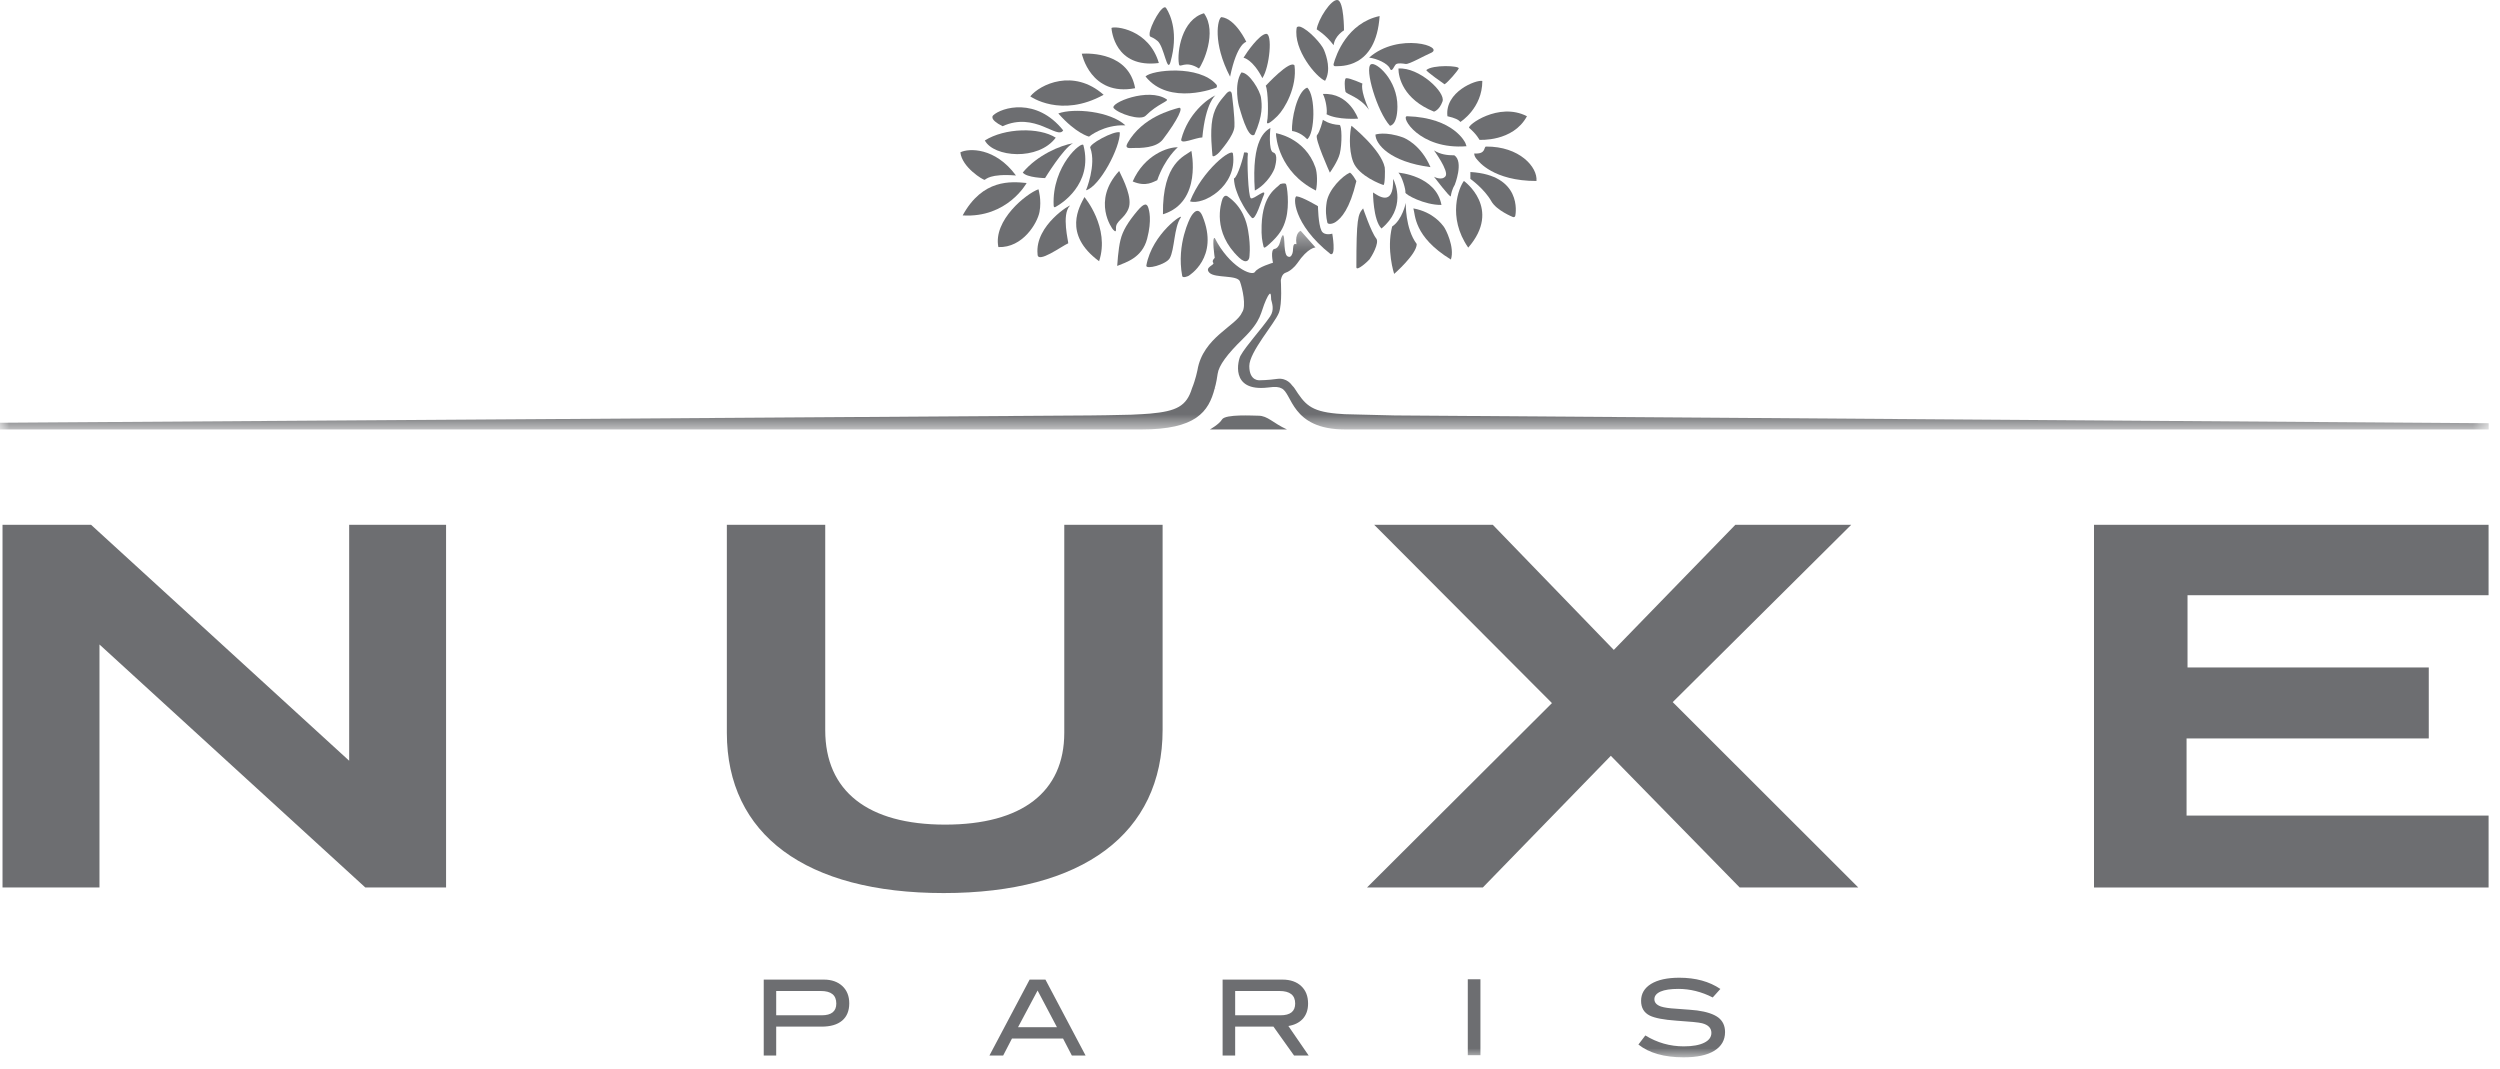 <?xml version="1.0" encoding="UTF-8"?>
<svg width="138px" height="59px" viewBox="0 0 138 59" version="1.1" xmlns="http://www.w3.org/2000/svg" xmlns:xlink="http://www.w3.org/1999/xlink">
    <!-- Generator: Sketch 52.5 (67469) - http://www.bohemiancoding.com/sketch -->
    <title>Group 151</title>
    <desc>Created with Sketch.</desc>
    <defs>
        <polygon id="path-1" points="0 0.373 137.375 0.373 137.375 11.341 0 11.341"></polygon>
        <polygon id="path-3" points="0 59 137.375 59 137.375 0.635 0 0.635"></polygon>
    </defs>
    <g id="Symbols" stroke="none" stroke-width="1" fill="none" fill-rule="evenodd">
        <g id="logos/brands/nuxe" transform="translate(0, -1)">
            <g id="Group-151">
                <polygon id="Fill-1" fill="#6D6E71" points="19.274 29.969 19.274 42.993 5.027 29.969 0.139 29.969 0.139 49.989 5.491 49.989 5.491 36.576 20.078 49.909 20.166 49.989 24.623 49.989 24.623 29.969"></polygon>
                <g id="Group-150" transform="translate(0, 0.365)">
                    <path d="M58.748,41.083 C58.748,44.354 56.411,46.154 52.17,46.154 C47.902,46.154 45.553,44.304 45.553,40.942 L45.553,29.604 L40.122,29.604 L40.122,41.083 C40.122,46.706 44.483,49.932 52.09,49.932 C59.77,49.932 64.176,46.646 64.176,40.917 L64.176,29.604 L58.748,29.604 L58.748,41.083 Z" id="Fill-2" fill="#6D6E71"></path>
                    <polygon id="Fill-4" fill="#6D6E71" points="102.188 29.603 95.792 29.603 89.082 36.51 82.401 29.603 75.854 29.603 85.668 39.446 75.459 49.624 81.852 49.624 88.918 42.355 96.03 49.624 102.577 49.624 92.334 39.392"></polygon>
                    <polygon id="Fill-6" fill="#6D6E71" points="115.589 29.604 115.589 49.625 137.37 49.625 137.37 45.655 120.698 45.655 120.698 41.397 134.068 41.397 134.068 37.479 120.751 37.479 120.751 33.491 137.369 33.491 137.369 29.604"></polygon>
                    <path d="M69.465,23.582 C69.192,23.582 67.635,23.484 67.456,23.79 C67.3,24.054 66.787,24.341 66.787,24.341 L71.04,24.341 C70.278,23.995 69.978,23.582 69.465,23.582" id="Fill-8" fill="#6D6E71"></path>
                    <path d="M65.602,15.866 C65.602,15.866 67.325,14.86 66.376,12.562 C66.091,11.867 65.71,12.649 65.71,12.649 C65.71,12.649 64.927,14.098 65.257,15.866 C65.287,16.015 65.602,15.866 65.602,15.866" id="Fill-10" fill="#6D6E71"></path>
                    <path d="M64.57,14.888 C64.842,14.409 64.799,13.193 65.174,12.65 C65.39,12.34 63.597,13.517 63.278,15.291 C63.228,15.538 64.369,15.242 64.57,14.888" id="Fill-12" fill="#6D6E71"></path>
                    <path d="M73.443,14.658 C73.763,14.796 73.542,13.533 73.542,13.533 C73.542,13.533 73.096,13.67 72.946,13.372 C72.764,13.002 72.752,12.018 72.752,12.018 C72.752,12.018 71.891,11.5 71.573,11.472 C71.376,11.452 71.342,12.993 73.443,14.658" id="Fill-14" fill="#6D6E71"></path>
                    <path d="M70.07,14.105 C70.615,13.613 70.839,13.259 70.983,12.719 C71.196,11.939 71.042,10.873 70.983,10.793 C70.927,10.716 70.671,10.793 70.671,10.793 C70.477,11.028 69.703,11.334 69.641,13.07 C69.62,13.714 69.674,13.911 69.743,14.23 C69.773,14.363 69.84,14.31 70.07,14.105" id="Fill-16" fill="#6D6E71"></path>
                    <path d="M68.961,14.858 C68.961,14.858 69.057,14.303 68.897,13.373 C68.815,12.891 68.602,12.057 67.758,11.47 C67.587,11.353 67.483,11.61 67.483,11.61 C67.388,11.88 66.898,13.445 68.399,14.858 C68.809,15.242 68.938,14.972 68.961,14.858" id="Fill-18" fill="#6D6E71"></path>
                    <path d="M74.872,10.63 C74.623,10.19 74.514,10.165 74.514,10.165 C74.098,10.347 73.352,11.085 73.234,11.781 C73.155,12.272 73.199,12.592 73.269,12.922 C73.29,13.023 73.529,13.02 73.723,12.891 C74.036,12.682 74.509,12.179 74.872,10.63" id="Fill-20" fill="#6D6E71"></path>
                    <path d="M72.64,11.154 C72.728,10.76 72.717,10.178 72.611,9.877 C72.037,8.233 70.432,7.986 70.432,7.986 C70.432,8.233 70.606,10.134 72.64,11.154" id="Fill-22" fill="#6D6E71"></path>
                    <path d="M75.6,14.947 C75.696,14.819 76.167,14.039 75.965,13.793 C75.693,13.46 75.244,12.139 75.244,12.139 C74.956,12.467 74.872,12.684 74.872,15.384 C74.872,15.646 75.529,15.04 75.6,14.947" id="Fill-24" fill="#6D6E71"></path>
                    <path d="M78.204,14.105 C77.558,13.249 77.6,11.836 77.6,11.836 C77.6,11.836 77.409,12.769 76.846,13.138 C76.519,14.425 76.957,15.755 76.957,15.755 C76.957,15.755 78.204,14.669 78.204,14.105" id="Fill-26" fill="#6D6E71"></path>
                    <path d="M72.7,8.095 C72.548,8.26 73.408,10.165 73.408,10.165 C73.408,10.165 73.846,9.556 73.955,9.122 C74.092,8.574 74.072,7.539 73.941,7.533 C73.362,7.506 73.023,7.246 73.023,7.246 C73.01,7.328 72.849,7.93 72.7,8.095" id="Fill-28" fill="#6D6E71"></path>
                    <path d="M74.6,7.575 C74.516,7.875 74.424,8.862 74.695,9.569 C74.996,10.359 76.284,10.83 76.367,10.846 C76.451,10.859 76.463,10.011 76.438,9.876 C76.231,8.877 74.6,7.575 74.6,7.575" id="Fill-30" fill="#6D6E71"></path>
                    <path d="M76.901,10.509 C76.944,12.139 76.024,11.398 75.791,11.259 C75.791,11.259 75.791,12.781 76.257,13.249 C77.606,12.139 77.039,10.766 76.901,10.509" id="Fill-32" fill="#6D6E71"></path>
                    <path d="M80.09,14.961 C80.312,14.281 79.796,13.262 79.688,13.136 C79.613,13.046 79.132,12.342 78.018,12.139 C78.129,12.467 78.018,13.694 80.09,14.961" id="Fill-34" fill="#6D6E71"></path>
                    <path d="M79.569,11.947 C79.265,10.325 77.193,10.165 77.193,10.165 C77.401,10.376 77.61,11.145 77.577,11.257 C77.547,11.37 78.638,11.963 79.569,11.947" id="Fill-36" fill="#6D6E71"></path>
                    <path d="M80.808,10.623 C80.534,10.973 79.874,12.614 81.046,14.304 C82.924,12.14 80.808,10.623 80.808,10.623" id="Fill-38" fill="#6D6E71"></path>
                    <path d="M75.925,8.062 C75.925,8.592 76.723,9.57 78.962,9.861 C78.43,8.624 77.55,8.261 77.443,8.221 C76.465,7.872 75.925,8.062 75.925,8.062" id="Fill-40" fill="#6D6E71"></path>
                    <path d="M80.951,8.707 C80.92,8.608 80.889,8.529 80.889,8.529 C80.889,8.529 80.276,7.131 77.675,7.051 C77.28,7.039 78.331,8.914 80.951,8.707" id="Fill-42" fill="#6D6E71"></path>
                    <path d="M80.282,9.209 C79.886,9.209 79.513,9.162 79.156,8.937 C79.156,8.937 79.998,10.089 79.793,10.361 C79.591,10.629 79.156,10.391 79.156,10.391 C79.156,10.391 80.047,11.565 80.083,11.471 C80.144,11.059 80.299,10.847 80.299,10.847 C80.299,10.847 80.81,9.569 80.282,9.209" id="Fill-44" fill="#6D6E71"></path>
                    <path d="M83.504,12.611 C83.504,12.611 83.619,12.664 83.647,12.532 C83.674,12.397 84.017,10.298 81.165,10.13 L81.165,10.509 C81.165,10.509 81.937,11.059 82.321,11.742 C82.607,12.252 83.504,12.611 83.504,12.611" id="Fill-46" fill="#6D6E71"></path>
                    <path d="M81.38,9.107 C81.364,9.298 81.593,9.505 81.593,9.505 C81.593,9.505 82.421,10.63 84.813,10.625 C84.885,9.861 83.873,8.708 82.023,8.725 C81.888,8.769 82.036,9.149 81.38,9.107" id="Fill-48" fill="#6D6E71"></path>
                    <path d="M81.1,7.696 C81.516,8.049 81.665,8.353 81.665,8.353 C81.665,8.353 83.517,8.48 84.288,7.051 C82.721,6.244 80.953,7.571 81.1,7.696" id="Fill-50" fill="#6D6E71"></path>
                    <path d="M79.898,7.051 C80.319,7.146 80.521,7.246 80.611,7.368 C80.611,7.368 81.824,6.613 81.824,5.103 C81.493,5.024 79.741,5.701 79.898,7.051" id="Fill-52" fill="#6D6E71"></path>
                    <path d="M79.741,5.288 C79.928,5.172 80.446,4.575 80.52,4.417 C80.596,4.259 79.081,4.194 78.733,4.502 C78.724,4.585 79.741,5.288 79.741,5.288" id="Fill-54" fill="#6D6E71"></path>
                    <path d="M77.193,4.418 C77.193,4.911 77.464,6.116 79.155,6.797 C79.155,6.797 79.451,6.728 79.628,6.23 C79.804,5.731 78.335,4.335 77.193,4.418" id="Fill-56" fill="#6D6E71"></path>
                    <path d="M75.672,4.187 C75.312,4.417 76.015,6.797 76.724,7.575 C76.724,7.575 77.128,7.578 77.138,6.527 C77.151,5.041 75.942,4.015 75.672,4.187" id="Fill-58" fill="#6D6E71"></path>
                    <path d="M76.723,4.416 C76.845,4.691 76.959,4.223 77.077,4.169 C77.195,4.113 77.413,4.134 77.595,4.166 C77.778,4.197 78.672,3.683 78.962,3.568 C79.84,3.213 77.195,2.391 75.576,3.815 C76.014,3.87 76.604,4.137 76.723,4.416" id="Fill-60" fill="#6D6E71"></path>
                    <path d="M73.616,3.131 C73.675,2.609 74.189,2.309 74.189,2.309 C74.189,2.309 74.189,0.692 73.832,0.637 C73.475,0.583 72.755,1.709 72.682,2.256 C72.682,2.256 73.191,2.554 73.616,3.131" id="Fill-62" fill="#6D6E71"></path>
                    <path d="M73.75,4.29 C73.922,4.267 75.957,4.478 76.155,1.521 C74.375,1.905 73.75,3.651 73.615,4.166 C73.615,4.166 73.575,4.312 73.75,4.29" id="Fill-64" fill="#6D6E71"></path>
                    <path d="M73.145,5.096 C73.481,4.505 73.233,3.755 73.085,3.392 C72.971,3.093 72.249,2.272 71.77,2.109 C71.77,2.109 71.605,2.067 71.576,2.166 C71.382,3.38 72.651,4.891 73.145,5.096" id="Fill-66" fill="#6D6E71"></path>
                    <path d="M74.312,4.952 C74.188,4.949 74.228,5.53 74.269,5.689 C74.312,5.846 75.073,5.98 75.564,6.693 C75.061,5.568 75.207,5.25 75.207,5.25 C75.207,5.25 74.507,4.931 74.312,4.952" id="Fill-68" fill="#6D6E71"></path>
                    <path d="M73.227,6.942 C73.85,7.27 74.966,7.183 74.966,7.183 C74.966,7.183 74.475,5.74 73.025,5.822 C73.198,6.164 73.272,6.731 73.227,6.942" id="Fill-70" fill="#6D6E71"></path>
                    <path d="M72.157,5.471 C71.59,5.673 71.274,7.28 71.323,7.867 C71.323,7.867 71.763,7.905 72.157,8.32 C72.586,8.013 72.638,5.914 72.157,5.471" id="Fill-72" fill="#6D6E71"></path>
                    <path d="M69.945,7.328 C69.869,7.654 70.345,7.206 70.515,7.038 C70.917,6.644 71.609,5.439 71.457,4.248 C71.217,3.906 69.869,5.368 69.869,5.368 C70.005,5.661 70.024,6.999 69.945,7.328" id="Fill-74" fill="#6D6E71"></path>
                    <path d="M69.683,4.947 C70.087,4.34 70.257,2.466 69.886,2.503 C69.51,2.542 68.824,3.514 68.642,3.821 C68.642,3.821 69.145,3.898 69.683,4.947" id="Fill-76" fill="#6D6E71"></path>
                    <path d="M68.523,4.635 C68.089,5.308 68.38,6.501 68.406,6.546 C68.433,6.598 68.867,8.356 69.245,8.07 C69.733,6.971 69.656,6.423 69.609,6.036 C69.563,5.654 68.964,4.635 68.523,4.635" id="Fill-78" fill="#6D6E71"></path>
                    <path d="M68.796,2.945 C68.796,2.945 68.208,1.667 67.421,1.579 C67.217,1.657 66.92,2.985 67.901,4.868 C68.287,3.01 68.796,2.945 68.796,2.945" id="Fill-80" fill="#6D6E71"></path>
                    <path d="M66.182,4.416 C66.393,4.166 67.213,2.416 66.46,1.367 C65.237,1.713 64.963,3.487 65.076,4.166 C65.121,4.451 65.402,3.917 66.182,4.416" id="Fill-82" fill="#6D6E71"></path>
                    <path d="M63.892,2.893 C64.267,3.199 64.425,4.721 64.612,4.051 C65.05,2.503 64.639,1.489 64.371,1.081 C64.179,0.783 63.458,2.109 63.458,2.503 C63.458,2.752 63.497,2.569 63.892,2.893" id="Fill-84" fill="#6D6E71"></path>
                    <path d="M63.968,4.114 C63.422,2.236 61.525,2.059 61.353,2.178 C61.362,2.301 61.534,4.418 63.968,4.114" id="Fill-86" fill="#6D6E71"></path>
                    <path d="M62.659,5.504 C62.313,3.552 60.186,3.57 59.715,3.598 C59.715,3.598 60.197,5.976 62.659,5.504" id="Fill-88" fill="#6D6E71"></path>
                    <path d="M67.147,5.471 C67.147,5.471 67.212,5.393 67.147,5.307 C66.194,4.196 63.579,4.496 63.232,4.855 C64.542,6.507 67.147,5.471 67.147,5.471" id="Fill-90" fill="#6D6E71"></path>
                    <path d="M66.926,9.203 C66.936,9.375 67.235,9.126 67.297,9.049 C67.357,8.972 68.114,8.135 68.141,7.626 C68.167,7.116 68.012,5.931 68.005,5.866 C67.956,5.471 67.676,5.819 67.676,5.819 C67.484,6.068 67.073,6.419 66.926,7.201 C66.782,7.96 66.917,9.029 66.926,9.203" id="Fill-92" fill="#6D6E71"></path>
                    <path d="M61.477,6.603 C61.736,6.91 62.953,7.311 63.239,7.025 C63.9,6.361 64.547,6.221 64.4,6.119 C63.392,5.438 61.242,6.325 61.477,6.603" id="Fill-94" fill="#6D6E71"></path>
                    <path d="M65.051,6.592 C64.678,6.704 63.065,7.09 62.246,8.524 C62.044,8.88 62.402,8.802 62.545,8.804 C62.945,8.808 63.822,8.813 64.19,8.332 C65.015,7.247 65.371,6.494 65.051,6.592" id="Fill-96" fill="#6D6E71"></path>
                    <path d="M65.206,8.32 C65.132,8.645 65.995,8.233 66.369,8.221 C66.552,6.268 67.099,5.894 67.099,5.894 C66.646,6.096 65.58,6.905 65.206,8.32" id="Fill-98" fill="#6D6E71"></path>
                    <path d="M62.525,10.651 C63.275,10.977 63.689,10.651 63.879,10.583 C64.305,9.362 65.014,8.765 65.014,8.765 C64.479,8.747 63.171,9.179 62.525,10.651" id="Fill-100" fill="#6D6E71"></path>
                    <path d="M64.195,12.463 C66.385,11.789 65.762,8.962 65.762,8.962 C65.424,9.249 64.156,9.579 64.195,12.463" id="Fill-102" fill="#6D6E71"></path>
                    <path d="M68.058,9.113 C68.007,8.764 66.362,10.034 65.689,11.748 C66.391,11.986 68.32,10.93 68.058,9.113" id="Fill-104" fill="#6D6E71"></path>
                    <path d="M69.267,11.154 C69.996,10.76 70.329,10.035 70.365,9.901 C70.401,9.766 70.576,9.131 70.287,9.053 C69.996,8.976 70.126,7.696 70.126,7.696 C69.885,7.86 69.066,8.249 69.267,11.154" id="Fill-106" fill="#6D6E71"></path>
                    <path d="M69.748,11.441 C69.979,10.93 69.199,11.671 69.047,11.579 C68.894,11.488 68.832,9.42 68.883,9.131 C68.903,9.019 68.671,9.053 68.671,9.053 C68.651,9.256 68.32,10.421 68.113,10.488 C68.136,10.972 68.303,11.292 68.354,11.441 C68.423,11.636 68.788,12.328 69.104,12.661 C69.307,12.837 69.656,11.618 69.748,11.441" id="Fill-108" fill="#6D6E71"></path>
                    <path d="M61.777,10.072 C60.246,11.736 61.411,13.287 61.438,13.303 C61.466,13.322 61.623,13.546 61.602,13.249 C61.572,12.828 62.065,12.727 62.293,12.15 C62.525,11.575 62.027,10.588 61.777,10.072" id="Fill-110" fill="#6D6E71"></path>
                    <path d="M63.322,13.813 C63.6,12.757 63.421,12.221 63.392,12.121 C63.322,11.89 63.198,11.78 62.784,12.274 C62.255,12.905 61.973,13.38 61.853,13.872 C61.725,14.363 61.669,15.315 61.669,15.315 C62.16,15.113 63.046,14.868 63.322,13.813" id="Fill-112" fill="#6D6E71"></path>
                    <path d="M60.67,15.055 C61.284,13.2 59.861,11.513 59.861,11.513 C59.604,12.015 58.631,13.55 60.67,15.055" id="Fill-114" fill="#6D6E71"></path>
                    <path d="M57.274,14.669 C57.263,15.218 58.626,14.209 58.967,14.065 C58.987,14.004 58.585,12.485 59.054,11.995 C59.192,11.85 57.11,13.045 57.274,14.669" id="Fill-116" fill="#6D6E71"></path>
                    <path d="M57.381,12.333 C57.505,11.66 57.323,11.083 57.323,11.083 C56.65,11.323 54.812,12.795 55.11,14.274 C56.456,14.324 57.264,12.949 57.381,12.333" id="Fill-118" fill="#6D6E71"></path>
                    <path d="M53.139,12.526 C55.611,12.679 56.67,10.737 56.67,10.737 C55.815,10.652 54.244,10.505 53.139,12.526" id="Fill-120" fill="#6D6E71"></path>
                    <path d="M54.352,10.563 C54.417,10.544 54.63,10.207 56.081,10.322 C54.935,8.764 53.474,8.809 53.013,9.043 C53.1,9.88 54.285,10.582 54.352,10.563" id="Fill-122" fill="#6D6E71"></path>
                    <path d="M58.277,8.235 C57.362,7.65 55.459,7.696 54.363,8.389 C54.85,9.314 57.312,9.526 58.277,8.235" id="Fill-124" fill="#6D6E71"></path>
                    <path d="M56.457,10.158 C56.67,10.447 57.687,10.466 57.687,10.466 C57.687,10.466 58.698,8.812 59.227,8.543 C58.544,8.659 57.264,9.186 56.457,10.158" id="Fill-126" fill="#6D6E71"></path>
                    <path d="M55.343,7.602 C57.129,6.783 58.372,8.361 58.688,7.831 C57.212,5.985 55.286,6.565 54.826,7 C54.826,7 54.549,7.206 55.343,7.602" id="Fill-128" fill="#6D6E71"></path>
                    <path d="M60.92,5.867 C59.259,4.399 57.409,5.292 56.872,5.955 C56.872,5.955 58.564,7.17 60.92,5.867" id="Fill-130" fill="#6D6E71"></path>
                    <path d="M58.419,6.898 C59.403,8.013 60.113,8.177 60.113,8.177 C60.113,8.177 60.919,7.505 62.121,7.553 C61.284,6.775 59.274,6.582 58.419,6.898" id="Fill-132" fill="#6D6E71"></path>
                    <path d="M59.804,8.65 C59.736,8.387 58.055,9.78 58.162,11.986 C58.174,12.16 58.297,12.03 58.384,11.986 C58.469,11.938 60.374,10.834 59.804,8.65" id="Fill-134" fill="#6D6E71"></path>
                    <path d="M60.189,8.81 C60.525,9.745 59.948,11.14 59.948,11.14 C60.708,10.93 61.843,8.765 61.814,7.941 C61.508,7.831 60.033,8.616 60.189,8.81" id="Fill-136" fill="#6D6E71"></path>
                    <g id="Group-140" transform="translate(0, 13)">
                        <mask id="mask-2" fill="white">
                            <use xlink:href="#path-1"></use>
                        </mask>
                        <g id="Clip-139"></g>
                        <path d="M76.991,10.568 L74.234,10.499 C74.049,10.487 73.896,10.476 73.785,10.467 C72.317,10.335 72.022,9.94 71.457,9.067 C71.427,9.019 71.393,8.983 71.361,8.951 C71.331,8.916 71.309,8.892 71.309,8.892 C71.309,8.892 71.043,8.477 70.509,8.549 C69.972,8.625 69.545,8.625 69.545,8.625 C69.545,8.625 68.961,8.701 68.961,7.839 C68.961,7.064 70.37,5.483 70.596,4.899 C70.789,4.403 70.701,3.119 70.701,3.119 C70.701,3.119 70.732,2.763 70.97,2.686 C71.205,2.613 71.473,2.366 71.603,2.176 C72.207,1.285 72.615,1.295 72.615,1.295 L71.797,0.373 C71.797,0.373 71.472,0.478 71.564,1.116 C71.354,1.025 71.383,1.351 71.368,1.501 C71.354,1.65 71.265,1.841 71.147,1.812 C71.029,1.782 70.922,1.754 70.895,0.981 C70.863,0.21 70.685,0.905 70.685,0.905 C70.685,0.905 70.609,1.34 70.358,1.373 C70.106,1.4 70.268,2.139 70.268,2.139 C70.268,2.139 69.439,2.378 69.275,2.644 C69.113,2.912 67.849,2.348 67.054,0.771 C66.879,0.708 67.054,1.871 67.054,1.871 C67.054,1.871 66.873,2.022 66.972,2.143 C67.074,2.265 66.457,2.384 66.763,2.692 C67.074,3.003 68.307,2.797 68.445,3.174 C68.584,3.551 68.803,4.547 68.566,4.871 C68.257,5.626 66.396,6.25 66.098,8.076 C66.098,8.076 65.996,8.591 65.799,9.067 C65.497,10.063 64.938,10.335 63.47,10.467 C63.263,10.485 62.906,10.506 62.432,10.527 C61.791,10.55 60.179,10.568 60.179,10.568 L0,10.971 L0,11.341 L60.179,11.341 L63.014,11.341 C66.001,11.341 66.718,10.381 67.053,9.067 L67.106,9.067 C67.088,9.066 67.074,9.053 67.054,9.057 C67.054,9.057 67.139,8.808 67.214,8.27 C67.278,7.809 67.741,7.185 68.601,6.346 C69.684,5.289 69.556,4.915 69.886,4.186 C70.212,3.462 70.149,4.103 70.168,4.173 C70.215,4.369 70.361,4.733 70.109,5.106 C69.599,5.849 68.807,6.681 68.476,7.272 C68.357,7.473 67.849,9.277 69.99,9.026 C70.421,8.963 70.62,9.005 70.728,9.067 C71.344,9.311 71.247,11.341 74.244,11.341 L76.991,11.341 L137.375,11.341 L137.375,10.998 L76.991,10.568 Z" id="Fill-138" fill="#6D6E71" mask="url(#mask-2)"></path>
                    </g>
                    <path d="M45.477,54.709 L42.158,54.709 L42.158,58.9 L42.846,58.9 L42.846,57.305 L45.349,57.305 C45.846,57.305 46.221,57.195 46.484,56.975 C46.745,56.755 46.879,56.437 46.879,56.019 C46.879,55.621 46.752,55.304 46.502,55.068 C46.248,54.832 45.908,54.709 45.477,54.709 M45.361,56.679 L42.846,56.679 L42.846,55.338 L45.31,55.338 C45.882,55.338 46.164,55.568 46.164,56.031 C46.164,56.462 45.895,56.679 45.361,56.679" id="Fill-141" fill="#6D6E71"></path>
                    <path d="M56.835,54.709 L54.617,58.9 L55.375,58.9 L55.86,57.963 L58.681,57.963 L59.166,58.9 L59.924,58.9 L57.708,54.709 L56.835,54.709 Z M57.275,55.311 L58.344,57.337 L56.195,57.337 L57.275,55.311 Z" id="Fill-143" fill="#6D6E71"></path>
                    <path d="M71.899,56.89 C72.103,56.673 72.206,56.387 72.206,56.032 C72.206,55.623 72.08,55.304 71.829,55.068 C71.577,54.831 71.23,54.709 70.793,54.709 L67.488,54.709 L67.488,58.901 L68.181,58.901 L68.181,57.305 L70.295,57.305 L71.432,58.901 L72.239,58.901 L71.118,57.27 C71.448,57.218 71.711,57.087 71.899,56.89 Z M68.181,56.679 L68.181,55.338 L70.626,55.338 C71.205,55.338 71.494,55.569 71.494,56.032 C71.494,56.462 71.224,56.679 70.686,56.679 L68.181,56.679 Z" id="Fill-145" fill="#6D6E71"></path>
                    <mask id="mask-4" fill="white">
                        <use xlink:href="#path-3"></use>
                    </mask>
                    <g id="Clip-148"></g>
                    <polygon id="Fill-147" fill="#6D6E71" mask="url(#mask-4)" points="81.022 58.882 81.72 58.882 81.72 54.691 81.022 54.691"></polygon>
                    <path d="M94.849,56.801 C94.597,56.613 94.205,56.484 93.682,56.412 C93.495,56.389 93.113,56.359 92.535,56.317 C92.142,56.295 91.859,56.253 91.686,56.195 C91.44,56.109 91.322,55.974 91.322,55.789 C91.322,55.612 91.435,55.471 91.661,55.37 C91.889,55.272 92.214,55.222 92.646,55.222 C93.288,55.222 93.925,55.379 94.542,55.695 L94.965,55.225 C94.357,54.814 93.6,54.605 92.697,54.605 C92.027,54.605 91.506,54.723 91.138,54.947 C90.769,55.175 90.588,55.489 90.588,55.88 C90.588,56.263 90.745,56.535 91.071,56.697 C91.348,56.832 91.833,56.926 92.526,56.975 C93.304,57.025 93.782,57.072 93.957,57.119 C94.3,57.208 94.469,57.387 94.469,57.652 C94.469,57.878 94.339,58.061 94.079,58.19 C93.813,58.325 93.43,58.394 92.942,58.394 C92.186,58.394 91.478,58.193 90.823,57.792 L90.44,58.293 C91.035,58.765 91.867,59 92.935,59 C93.673,59 94.238,58.882 94.632,58.636 C95.024,58.394 95.223,58.048 95.223,57.606 C95.223,57.258 95.096,56.991 94.849,56.801" id="Fill-149" fill="#6D6E71" mask="url(#mask-4)"></path>
                </g>
            </g>
        </g>
    </g>
</svg>